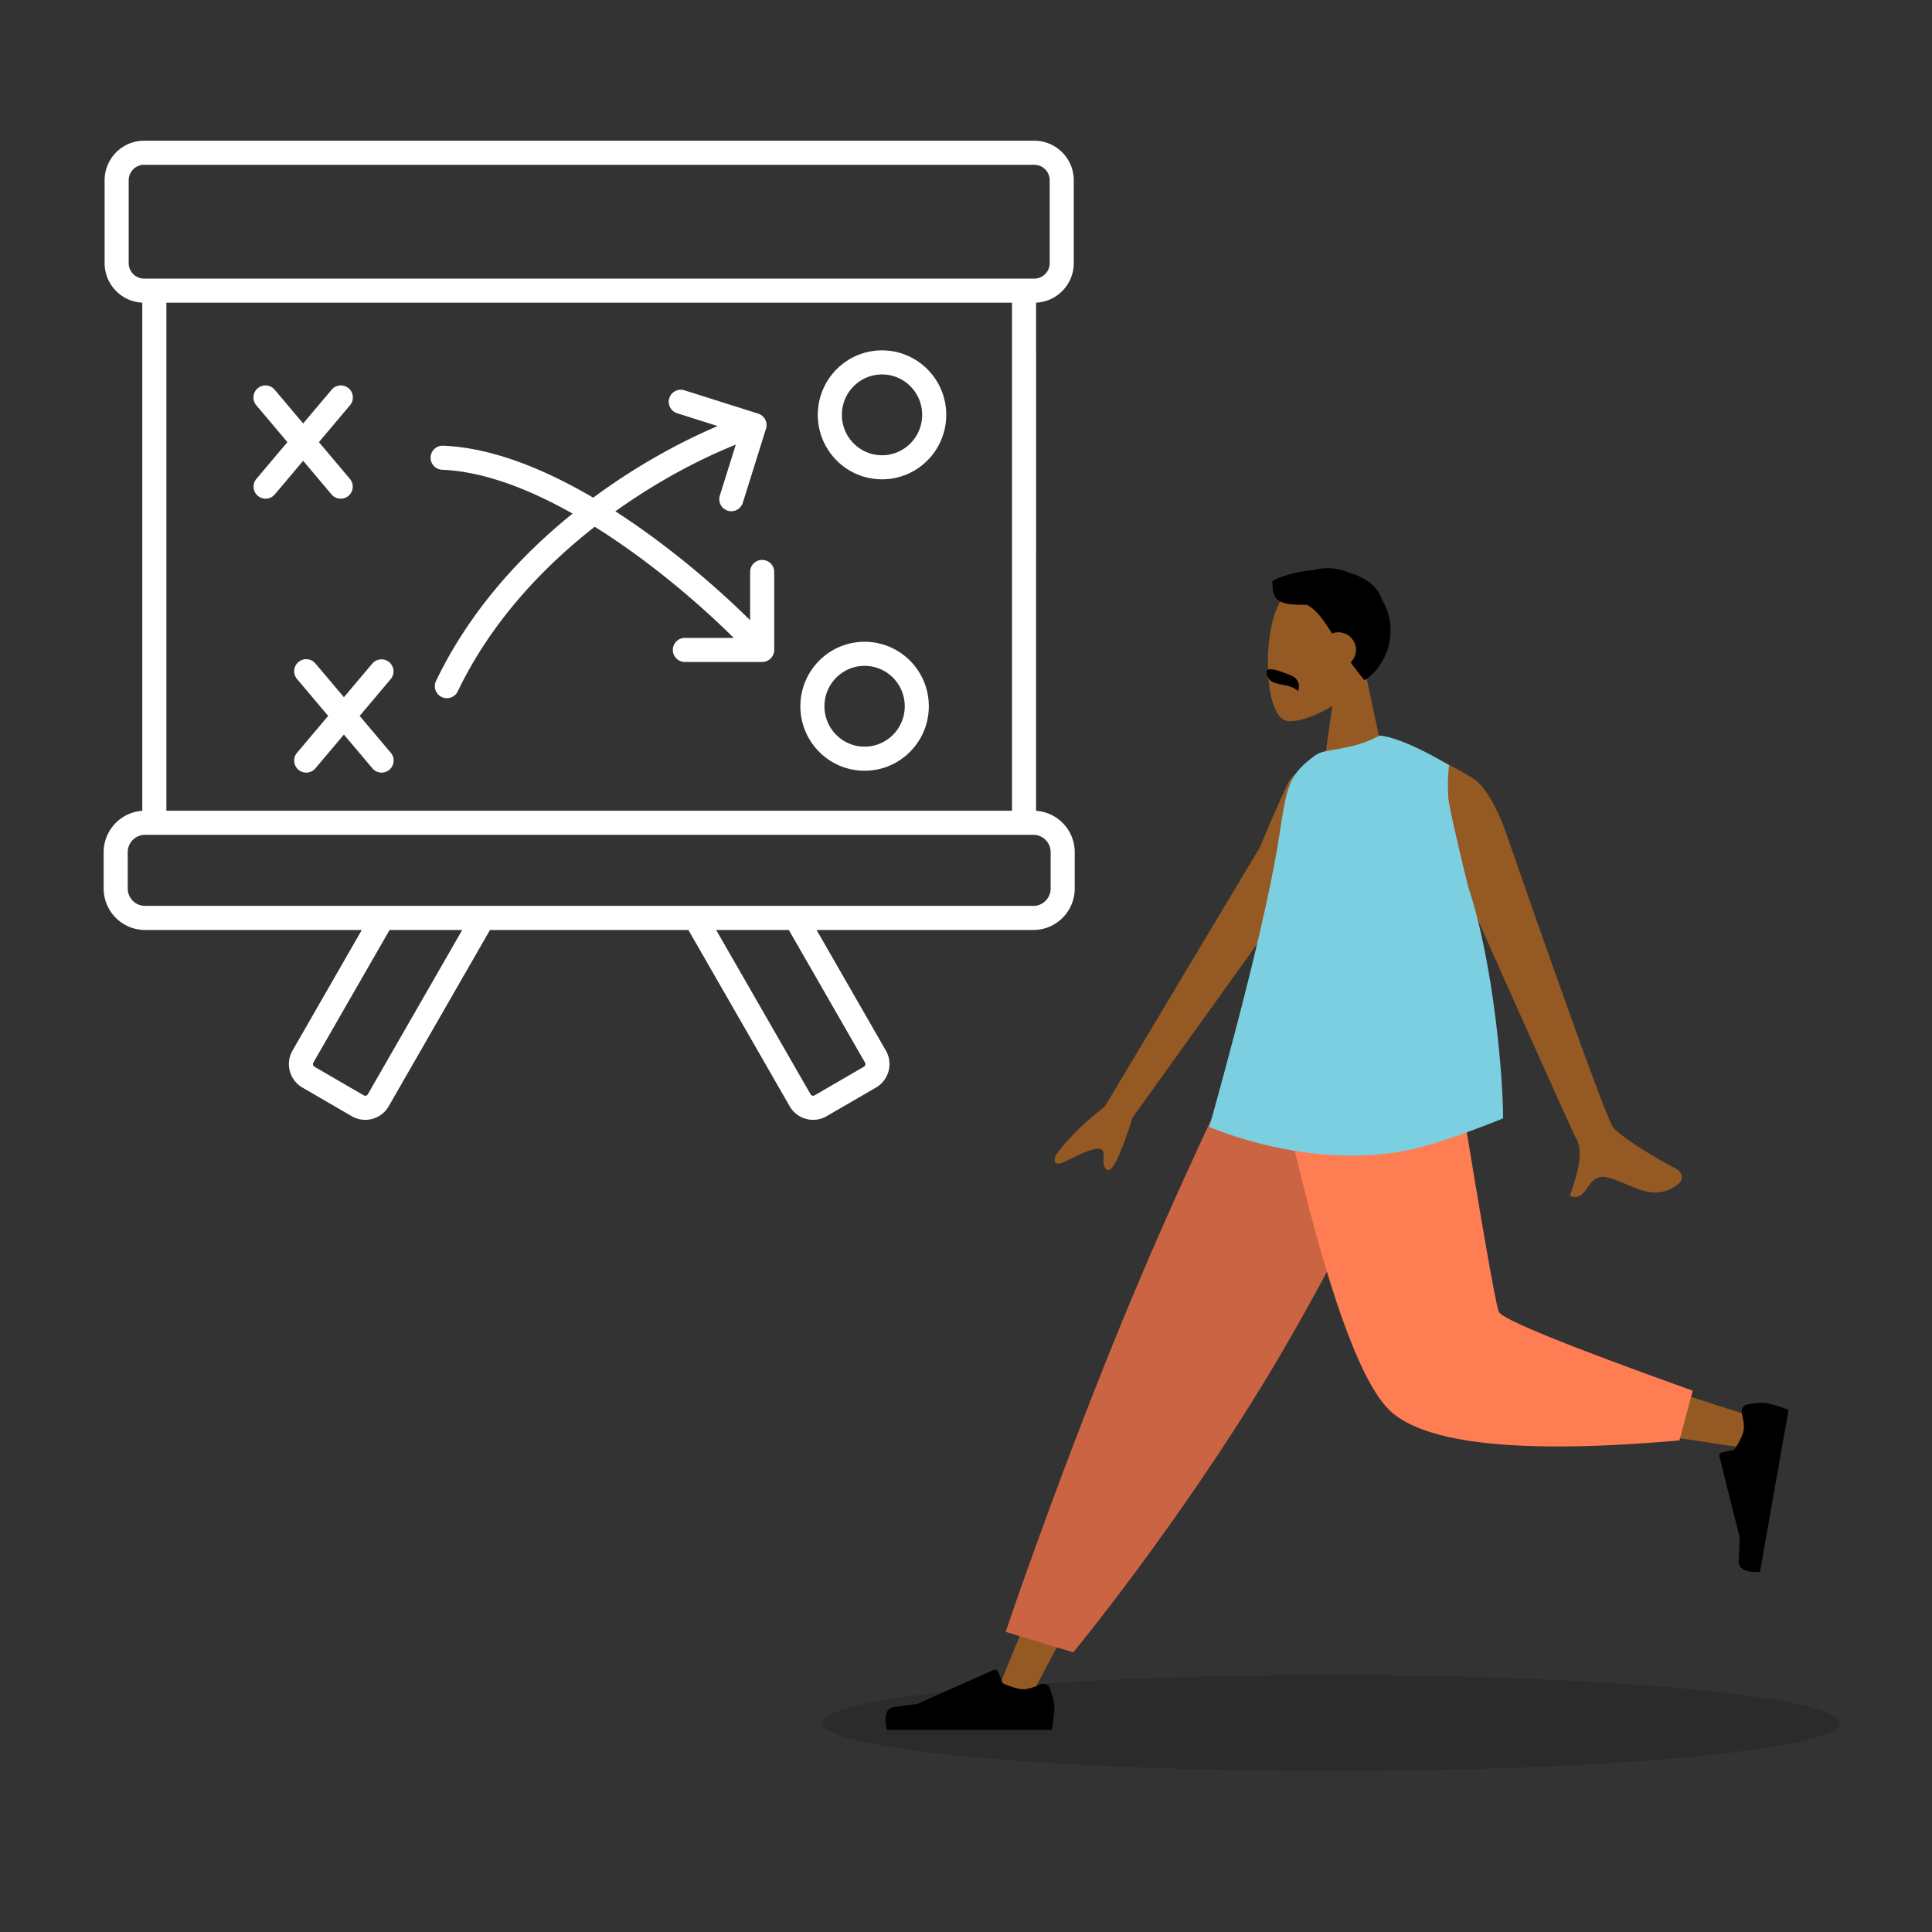 <svg xmlns="http://www.w3.org/2000/svg" width="564" height="564" fill="none"><rect width="100%" height="100%" fill="#333333" stroke="none"/><path fill="#000" d="M388.5 516.996c82.014 0 148.5-6.268 148.5-14s-66.486-14-148.5-14-148.5 6.268-148.5 14 66.486 14 148.5 14" opacity=".15"/><path fill="#fff" fill-rule="evenodd" d="M42.063 48.11c-2.466 0-4.495 2.015-4.495 4.534V76.8c0 2.52 2.029 4.534 4.495 4.534h259.874c2.467 0 4.495-2.014 4.495-4.534V52.644c0-2.52-2.028-4.533-4.495-4.533zM302.46 88.352c6.136-.275 11.001-5.356 11.001-11.55V52.643c0-6.37-5.143-11.562-11.524-11.562H42.063c-6.38 0-11.524 5.192-11.524 11.562V76.8c0 6.195 4.865 11.276 11.001 11.551V236.7c-6.313.413-11.283 5.686-11.283 12.097v10.561c0 6.68 5.394 12.124 12.083 12.124h63.28l-20.231 35.21c-2.165 3.772-.888 8.605 2.889 10.793l14.407 8.362.002.001c3.782 2.191 8.61.885 10.784-2.9l.001-.001 29.571-51.465h57.915l29.571 51.465c2.173 3.786 7.002 5.093 10.784 2.901l.003-.001 14.407-8.362c3.777-2.188 5.054-7.021 2.889-10.793l-20.232-35.21h63.281c6.688 0 12.082-5.444 12.082-12.124v-10.561c0-6.411-4.969-11.684-11.283-12.097zm-7.028.012H48.569v148.311h246.863zm-63.063 176.09H42.34c-2.775 0-5.054-2.265-5.054-5.095v-10.561c0-2.829 2.279-5.095 5.054-5.095h259.32c2.775 0 5.053 2.266 5.053 5.095v10.561c0 2.83-2.278 5.095-5.053 5.095zm-118.642 7.029L91.485 310.19a.89.89 0 0 0 .316 1.214l.002.001 14.408 8.362a.85.85 0 0 0 1.165-.32l.001-.001 27.559-47.964zm95.337 0h21.21l22.242 38.708a.89.89 0 0 1-.317 1.214l-.002.001-14.407 8.362a.85.85 0 0 1-1.166-.32v-.001zm48.42-162.171c-6.456 0-11.719 5.264-11.719 11.793s5.263 11.793 11.719 11.793 11.719-5.264 11.719-11.793-5.263-11.793-11.719-11.793m-18.748 11.793c0-10.379 8.379-18.821 18.748-18.821s18.748 8.442 18.748 18.821-8.378 18.821-18.748 18.821c-10.369 0-18.748-8.442-18.748-18.821m-163.505-7.76a3.513 3.513 0 0 1 4.952.42l8.316 9.856 8.316-9.856a3.513 3.513 0 1 1 5.372 4.532l-9.09 10.773 9.09 10.773a3.515 3.515 0 0 1-5.372 4.533l-8.316-9.856-8.316 9.856a3.515 3.515 0 0 1-5.372-4.533l9.09-10.773-9.09-10.773a3.514 3.514 0 0 1 .42-4.952m120.156 2.883a3.513 3.513 0 0 1 4.41-2.291l21.527 6.808a3.514 3.514 0 0 1 2.294 4.401l-6.776 21.631a3.514 3.514 0 1 1-6.707-2.101l4.659-14.872c-9.595 3.817-22.282 10.268-35.155 19.466a205 205 0 0 1 4.879 3.243c13.593 9.312 25.761 19.942 34.464 28.544v-14.002a3.515 3.515 0 1 1 7.028 0v22.677a3.514 3.514 0 0 1-3.514 3.514h-22.568a3.514 3.514 0 1 1 0-7.028h14.276c-8.44-8.362-20.358-18.795-33.658-27.906a194 194 0 0 0-6.931-4.54c-15.384 12.03-30.386 28.014-40.031 48.144a3.516 3.516 0 0 1-6.339-3.037c9.736-20.319 24.544-36.553 39.905-48.949-12.848-7.246-26.058-12.304-38.05-12.793a3.514 3.514 0 1 1 .286-7.022c14.332.584 29.621 6.851 43.782 15.169 13.051-9.644 26.076-16.562 36.34-20.904l-11.83-3.742a3.513 3.513 0 0 1-2.291-4.41m57.012 78.152c-6.457 0-11.719 5.264-11.719 11.793s5.263 11.793 11.719 11.793 11.719-5.264 11.719-11.793-5.263-11.793-11.719-11.793m-18.748 11.793c0-10.379 8.378-18.821 18.748-18.821s18.747 8.442 18.747 18.821c0 10.378-8.377 18.822-18.747 18.822-10.371 0-18.748-8.444-18.748-18.822M87.127 193.261a3.515 3.515 0 0 1 4.952.42l8.316 9.856 8.316-9.856a3.515 3.515 0 0 1 5.372 4.533l-9.09 10.773 9.089 10.773a3.514 3.514 0 1 1-5.372 4.532l-8.315-9.856-8.316 9.856a3.513 3.513 0 1 1-5.372-4.532l9.09-10.773-9.09-10.773a3.515 3.515 0 0 1 .42-4.953" clip-rule="evenodd"/><path fill="#955A23" fill-rule="evenodd" d="M388.935 206.113c-5.526 3.326-10.955 4.933-13.504 4.277-6.391-1.645-6.978-24.991-2.033-34.195s30.366-13.215 31.647 5.02c.445 6.329-2.217 11.978-6.149 16.587l7.051 32.814h-20.48z" clip-rule="evenodd"/><path fill="#000" fill-rule="evenodd" d="M381.509 176.55c2.887 1.523 4.902 4.48 7.341 8.388a5.1 5.1 0 0 1 1.872-.353 5.116 5.116 0 0 1 5.12 5.113 5.1 5.1 0 0 1-1.542 3.657 77 77 0 0 0 4.033 5.214c5.716-3.424 10.777-13.728 5.189-23.357-1.545-4.718-5.861-6.958-9.99-8.128-3.345-1.397-6.818-1.554-9.749-.717-5.747.492-10.878 2.242-12.332 3.281 0 5.433 1.054 7.044 10.058 6.902M378.174 198c-.724-.688-1.713-1.006-2.643-1.369-1.548-.604-3.984-1.442-5.113-1.231-1.258.235-.625 2.062.471 3.301 2.157 1.557 5.618.812 8.08 3.052.578-1.893-.075-3.071-.795-3.753" clip-rule="evenodd"/><path fill="#955A23" fill-rule="evenodd" d="m411.067 301.342-63.408 105.855-47.538 89.492h-10.24l79.651-195.347z" clip-rule="evenodd"/><path fill="#000" fill-rule="evenodd" d="M303.725 491.731c1.075-.462 2.349.014 2.741 1.116.606 1.7 1.347 4.058 1.347 5.422 0 2.305-.769 6.727-.769 6.727h-48.129s-1.876-6.193 2.166-6.687 6.715-.892 6.715-.892l22.233-9.897a1 1 0 0 1 1.331.531l1.381 3.344s3.742 1.743 6.081 1.743c1.336 0 3.389-.757 4.903-1.407" clip-rule="evenodd"/><path fill="#CB6442" fill-rule="evenodd" d="m313.323 482.359-19.746-5.965s12.977-38.739 31.81-85.261c18.834-46.523 40.453-89.791 40.453-89.791h55.77s-24.036 54.732-50.962 99.463-57.325 81.554-57.325 81.554" clip-rule="evenodd"/><path fill="#955A23" fill-rule="evenodd" d="M415.234 301.342c5.984 37.198 17.527 84.723 18.616 86.19q1.09 1.467 78.431 26.243l-2.212 9.017q-92.229-13.288-97.194-20.619c-4.965-7.331-29.754-65.244-39.355-100.831z" clip-rule="evenodd"/><path fill="#FF7D53" fill-rule="evenodd" d="m494.156 405.982-3.896 14.521q-68.982 6.042-84.533-8.731t-35.449-110.43h53.181q12.606 78.331 14.095 81.619t56.602 23.021" clip-rule="evenodd"/><path fill="#000" fill-rule="evenodd" d="M508.481 412.495c-.269-1.14.423-2.314 1.578-2.509 1.781-.3 4.235-.619 5.579-.383 2.273.401 6.5 1.925 6.5 1.925l-8.357 47.33s-6.434.77-6.219-3.291.287-6.759.287-6.759l-5.9-23.58a1 1 0 0 1 .756-1.219l3.536-.777s2.369-3.377 2.776-5.678c.231-1.312-.158-3.458-.536-5.059" clip-rule="evenodd"/><path fill="#955A23" fill-rule="evenodd" d="M470.838 328.959c-3.122-4.71-31.452-86.613-31.452-86.613s-3.672-10.409-8.266-14.286c-3.622-3.057-20.907-11.078-20.907-11.078l10.646 27.794s37.602 84.62 39.321 87.685c2.232 3.982.13 10.448-1.296 14.832a91 91 0 0 0-.594 1.869c2.865.866 3.981-.764 5.156-2.482 1.328-1.941 2.734-3.995 6.825-2.693 1.581.504 3.098 1.144 4.58 1.769 5.119 2.159 9.821 4.143 15.308-.285.87-.702 1.625-3.024-1.093-4.418-6.773-3.471-16.701-9.792-18.228-12.094m-148.345-5.885 45.26-75.681s4.487-10.812 8.327-18.907c1.262-2.66 5.547-5.113 5.547-5.113l-2.572 35.393-48.423 67.465q-5.349 16.785-7.461 15.252c-1.187-.862-1.093-2.174-1.006-3.382.067-.941.13-1.82-.421-2.374-1.258-1.265-5.912.873-10.243 3.091-4.33 2.218-3.861-.316-3.195-1.75q5.132-6.966 14.187-13.994" clip-rule="evenodd"/><path fill="#7BCFE0" d="M423.013 223.374c-14.506-8.64-20.263-8.64-20.263-8.64s-4.087 2.209-7.811 3.022c-.891.194-1.781.381-2.657.564-4.327.905-6.576.881-8.38 2.214-7.748 5.723-8.205 8.712-10.422 23.221-2.1 13.746-7.488 38.684-20.445 85.232 0 0 28.592 12.636 57.605 6.865 10.621-2.112 28.16-9.373 28.16-9.373 0-11.34-2.652-45.143-10.24-67.743 0 0-4.502-18.27-5.547-24.285-.771-4.438 0-11.077 0-11.077"/></svg>